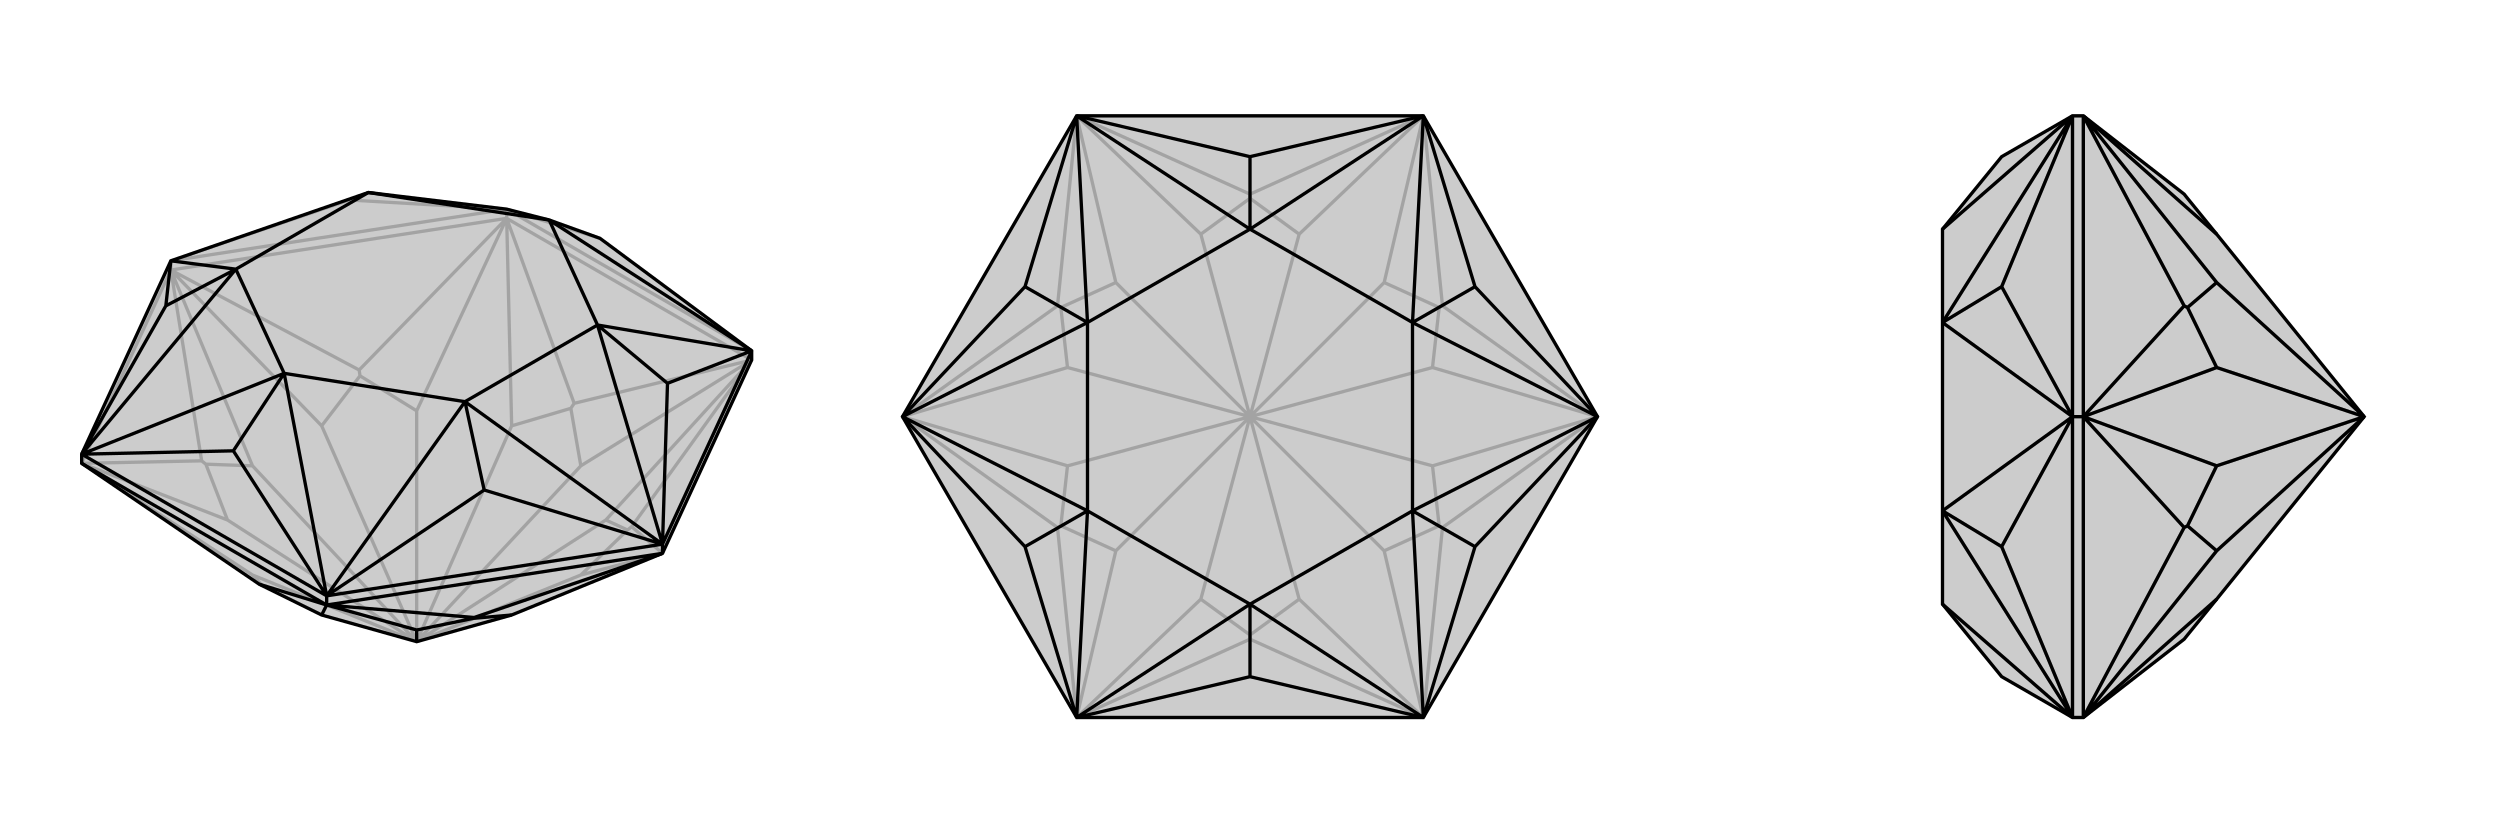 <svg xmlns="http://www.w3.org/2000/svg" viewBox="0 0 3000 1000">
    <g stroke="currentColor" stroke-width="4" fill="none" transform="translate(0 -6)">
        <path fill="currentColor" stroke="none" fill-opacity=".2" d="M386,744L315,709L311,707L98,562L98,551L205,319L442,237L608,257L659,270L720,292L902,427L902,438L795,670L614,744L500,776z" />
<path stroke-opacity=".2" d="M608,268L608,257M205,330L205,319M500,776L303,696M500,776L273,630M500,776L697,696M500,776L727,630M500,776L697,565M500,776L614,517M500,776L500,499M500,776L386,517M500,776L303,565M902,438L608,268M608,268L205,330M98,562L205,330M303,696L315,709M98,562L303,696M727,630L753,642M902,438L727,630M902,438L758,638M697,696L753,642M795,670L697,696M795,670L758,638M753,642L758,638M614,517L685,496M608,268L614,517M608,268L689,490M697,565L685,496M902,438L697,565M902,438L689,490M685,496L689,490M386,517L432,457M205,330L386,517M205,330L431,450M500,499L432,457M608,268L500,499M608,268L431,450M432,457L431,450M273,630L247,563M98,562L273,630M98,562L242,559M303,565L247,563M205,330L303,565M205,330L242,559M247,563L242,559M608,257L902,427M608,257L205,319M608,257L720,292M608,257L419,246M205,319L419,246M442,237L419,246" />
<path d="M386,744L315,709L311,707L98,562L98,551L205,319L442,237L608,257L659,270L720,292L902,427L902,438L795,670L614,744L500,776z" />
<path d="M392,732L392,721M795,670L795,659M500,776L500,762M98,562L392,732M392,732L795,670M392,732L386,744M392,732L311,707M614,744L568,748M795,670L569,747M500,762L568,748M392,732L500,762M392,732L569,747M568,748L569,747M902,427L795,659M795,659L392,721M392,721L98,551M902,427L659,270M795,659L801,466M795,659L717,396M902,427L801,466M902,427L717,396M717,396L801,466M392,721L581,594M392,721L558,488M795,659L581,594M795,659L558,488M558,488L581,594M98,551L280,547M98,551L341,454M392,721L280,547M392,721L341,454M341,454L280,547M205,319L199,373M205,319L283,329M98,551L199,373M98,551L283,329M283,329L199,373M659,270L442,237M659,270L717,396M717,396L558,488M558,488L341,454M341,454L283,329M283,329L442,237" />
    </g>
    <g stroke="currentColor" stroke-width="4" fill="none" transform="translate(1000 0)">
        <path fill="currentColor" stroke="none" fill-opacity=".2" d="M708,139L917,500L708,861L292,861L83,500L292,139z" />
<path stroke-opacity=".2" d="M500,500L441,719M500,500L339,661M500,500L559,719M500,500L661,661M500,500L719,559M500,500L719,441M500,500L661,339M500,500L559,281M500,500L441,281M500,500L339,339M500,500L281,441M500,500L281,559M559,719L500,762M708,861L559,719M708,861L500,767M441,719L500,762M292,861L441,719M292,861L500,767M500,762L500,767M719,559L727,631M917,500L719,559M917,500L731,633M661,661L727,631M708,861L661,661M708,861L731,633M727,631L731,633M661,339L727,369M708,139L661,339M708,139L731,367M719,441L727,369M917,500L719,441M917,500L731,367M727,369L731,367M441,281L500,238M292,139L441,281M292,139L500,233M559,281L500,238M708,139L559,281M708,139L500,233M500,238L500,233M281,441L273,369M83,500L281,441M83,500L269,367M339,339L273,369M292,139L339,339M292,139L269,367M273,369L269,367M339,661L273,631M292,861L339,661M292,861L269,633M281,559L273,631M83,500L281,559M83,500L269,633M273,631L269,633" />
<path d="M708,139L917,500L708,861L292,861L83,500L292,139z" />
<path d="M708,139L500,188M708,139L500,275M292,139L500,188M292,139L500,275M500,275L500,188M917,500L770,344M917,500L695,387M708,139L770,344M708,139L695,387M695,387L770,344M708,861L770,656M708,861L695,613M917,500L770,656M917,500L695,613M695,613L770,656M292,861L500,812M292,861L500,725M708,861L500,812M708,861L500,725M500,725L500,812M83,500L230,656M83,500L305,613M292,861L230,656M292,861L305,613M305,613L230,656M292,139L230,344M292,139L305,387M83,500L230,344M83,500L305,387M305,387L230,344M500,275L305,387M500,275L695,387M695,387L695,613M695,613L500,725M500,725L305,613M305,613L305,387" />
    </g>
    <g stroke="currentColor" stroke-width="4" fill="none" transform="translate(2000 0)">
        <path fill="currentColor" stroke="none" fill-opacity=".2" d="M660,719L625,762L621,767L500,861L487,861L402,812L331,725L331,613L331,387L331,275L402,188L487,139L500,139L621,233L625,238L660,281L837,500z" />
<path stroke-opacity=".2" d="M500,500L487,500M837,500L660,661M837,500L660,339M837,500L660,441M837,500L660,559M500,139L500,500M500,861L500,500M500,861L660,719M500,139L660,281M660,441L625,369M500,500L660,441M500,500L621,367M660,339L625,369M500,139L660,339M500,139L621,367M625,369L621,367M660,661L625,631M500,861L660,661M500,861L621,633M660,559L625,631M500,500L660,559M500,500L621,633M625,631L621,633M487,861L487,500M487,139L487,500M487,139L331,275M487,861L331,725M487,500L402,656M487,500L331,613M487,861L402,656M487,861L331,613M331,613L402,656M487,139L402,344M487,139L331,387M487,500L402,344M487,500L331,387M331,387L402,344" />
<path d="M660,719L625,762L621,767L500,861L487,861L402,812L331,725L331,613L331,387L331,275L402,188L487,139L500,139L621,233L625,238L660,281L837,500z" />
<path d="M500,500L487,500M837,500L660,661M837,500L660,559M837,500L660,441M837,500L660,339M500,861L500,500M500,500L500,139M500,861L660,719M660,559L625,631M500,500L660,559M500,500L621,633M660,661L625,631M500,861L660,661M500,861L621,633M625,631L621,633M660,339L625,369M500,139L660,339M500,139L621,367M660,441L625,369M500,500L660,441M500,500L621,367M625,369L621,367M500,139L660,281M487,139L487,500M487,500L487,861M487,139L331,275M487,500L402,344M487,500L331,387M487,139L402,344M487,139L331,387M331,387L402,344M487,861L402,656M487,861L331,613M487,500L402,656M487,500L331,613M331,613L402,656M487,861L331,725" />
    </g>
</svg>